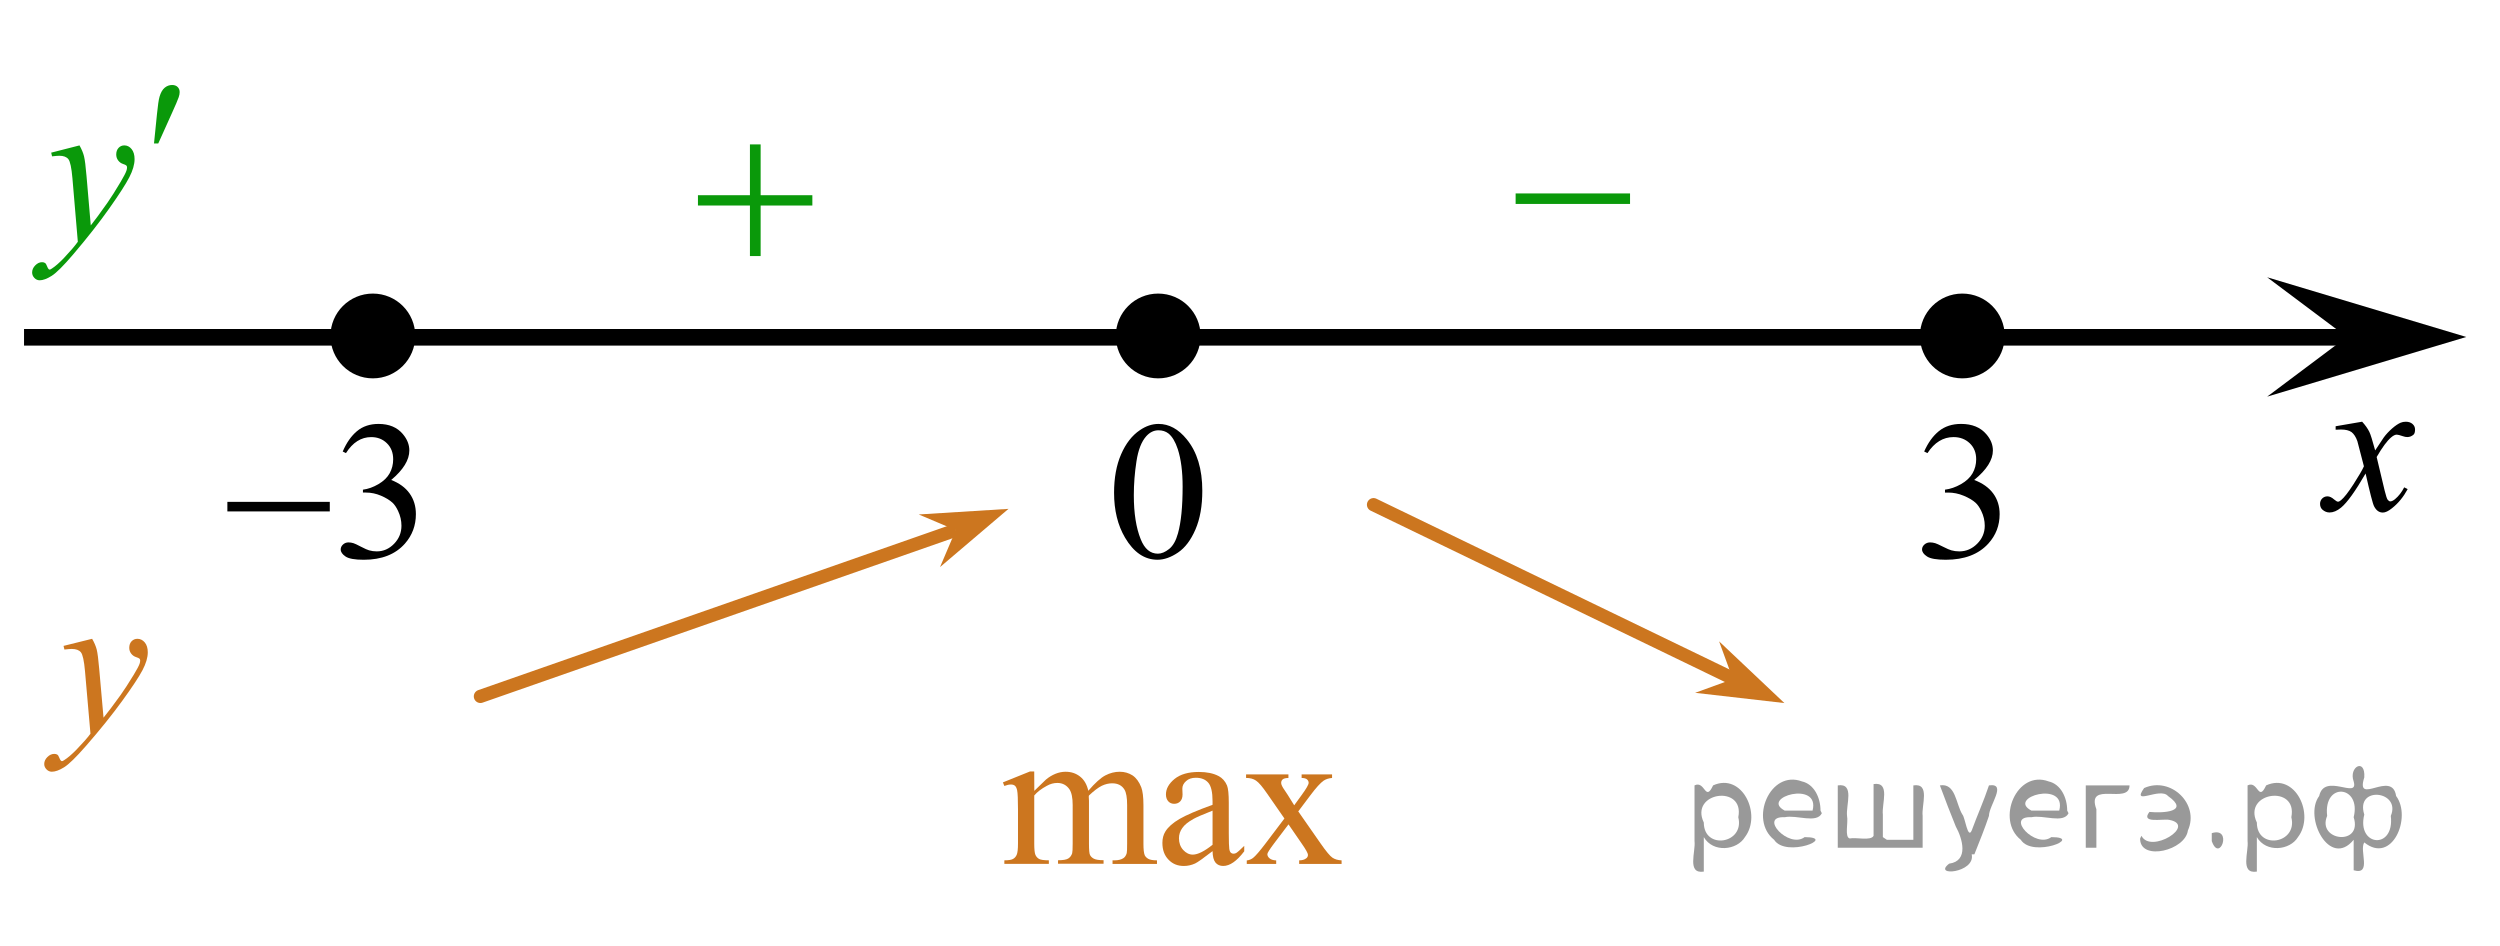 <?xml version="1.0" encoding="utf-8"?>
<!-- Generator: Adobe Illustrator 16.0.0, SVG Export Plug-In . SVG Version: 6.00 Build 0)  -->
<!DOCTYPE svg PUBLIC "-//W3C//DTD SVG 1.1//EN" "http://www.w3.org/Graphics/SVG/1.1/DTD/svg11.dtd">
<svg version="1.1" id="Слой_1" xmlns="http://www.w3.org/2000/svg" xmlns:xlink="http://www.w3.org/1999/xlink" x="0px" y="0px"
	 width="188.5px" height="71.334px" viewBox="6.333 2.281 188.5 71.334" enable-background="new 6.333 2.281 188.5 71.334"
	 xml:space="preserve">
<line fill="none" stroke="#000000" stroke-width="1.25" stroke-linejoin="round" stroke-miterlimit="8" x1="8.145" y1="27.712" x2="185.667" y2="27.712"/>
<g>
	<path d="M34.446,24.921c-1.484,0-2.691,1.205-2.691,2.691c0,1.484,1.204,2.693,2.691,2.693c1.486,0,2.693-1.206,2.693-2.693
		C37.14,26.129,35.937,24.921,34.446,24.921L34.446,24.921z"/>
	
		<path fill="none" stroke="#000000" stroke-width="1.009" stroke-linecap="round" stroke-linejoin="round" stroke-miterlimit="8" d="
		M34.446,24.921c-1.484,0-2.691,1.205-2.691,2.691c0,1.484,1.204,2.693,2.691,2.693c1.486,0,2.693-1.206,2.693-2.693
		C37.14,26.129,35.937,24.921,34.446,24.921L34.446,24.921z"/>
</g>
<polygon points="183.281,27.688 177.277,23.188 192.289,27.688 177.277,32.188 "/>
<g>
	<g>
		<g>
			<g>
				<g>
					<g>
						<g>
							<defs>
								<rect id="SVGID_1_" x="178.6" y="31.144" width="12.361" height="13.733"/>
							</defs>
							<clipPath id="SVGID_2_">
								<use xlink:href="#SVGID_1_"  overflow="visible"/>
							</clipPath>
							<g clip-path="url(#SVGID_2_)">
								<path d="M184.438,34.077c0.236,0.258,0.422,0.516,0.545,0.771c0.09,0.176,0.23,0.641,0.438,1.393l0.646-0.973
									c0.172-0.236,0.381-0.461,0.627-0.677c0.246-0.215,0.461-0.358,0.646-0.438c0.116-0.049,0.248-0.074,0.394-0.074
									c0.213,0,0.381,0.06,0.506,0.172c0.125,0.111,0.188,0.25,0.188,0.41c0,0.188-0.036,0.314-0.108,0.387
									c-0.139,0.123-0.295,0.187-0.476,0.187c-0.104,0-0.213-0.021-0.332-0.064c-0.229-0.08-0.385-0.119-0.465-0.119
									c-0.116,0-0.258,0.066-0.42,0.207c-0.31,0.257-0.668,0.75-1.094,1.48l0.604,2.536c0.096,0.394,0.172,0.621,0.235,0.697
									c0.063,0.075,0.129,0.114,0.188,0.114c0.104,0,0.228-0.062,0.36-0.17c0.271-0.229,0.502-0.521,0.69-0.89l0.26,0.136
									c-0.313,0.58-0.702,1.063-1.184,1.442c-0.271,0.218-0.498,0.324-0.688,0.324c-0.274,0-0.494-0.154-0.655-0.466
									c-0.104-0.19-0.313-1.021-0.644-2.479c-0.771,1.33-1.384,2.188-1.849,2.572c-0.299,0.246-0.59,0.367-0.869,0.367
									c-0.194,0-0.375-0.07-0.539-0.215c-0.114-0.105-0.178-0.252-0.178-0.436c0-0.162,0.06-0.299,0.162-0.404
									c0.107-0.105,0.241-0.162,0.396-0.162c0.158,0,0.326,0.078,0.502,0.234c0.13,0.111,0.229,0.17,0.296,0.17
									c0.062,0,0.138-0.041,0.229-0.117c0.229-0.188,0.547-0.592,0.942-1.207c0.396-0.619,0.658-1.065,0.781-1.345
									c-0.31-1.192-0.472-1.828-0.494-1.896c-0.112-0.317-0.261-0.545-0.438-0.682c-0.187-0.133-0.449-0.195-0.808-0.195
									c-0.112,0-0.243,0.004-0.392,0.015V34.42L184.438,34.077z"/>
							</g>
						</g>
					</g>
				</g>
			</g>
		</g>
	</g>
</g>
<g>
	<g>
		<path fill="#0A990A" d="M12.326,13.245c0.165,0.292,0.279,0.565,0.342,0.819s0.126,0.754,0.189,1.499l0.32,3.715
			c0.291-0.362,0.713-0.937,1.266-1.722c0.267-0.382,0.596-0.903,0.988-1.563c0.238-0.403,0.384-0.685,0.437-0.846
			c0.029-0.081,0.044-0.164,0.044-0.249c0-0.056-0.018-0.101-0.051-0.136c-0.034-0.035-0.123-0.077-0.266-0.125
			c-0.144-0.048-0.262-0.136-0.356-0.264c-0.094-0.128-0.142-0.275-0.142-0.442c0-0.206,0.058-0.372,0.175-0.498
			c0.116-0.126,0.262-0.189,0.436-0.189c0.214,0,0.396,0.092,0.546,0.276s0.226,0.437,0.226,0.759c0,0.397-0.131,0.852-0.393,1.363
			c-0.262,0.511-0.767,1.295-1.513,2.352c-0.747,1.057-1.651,2.21-2.713,3.458c-0.732,0.861-1.275,1.403-1.63,1.627
			c-0.354,0.224-0.656,0.336-0.908,0.336c-0.15,0-0.283-0.059-0.396-0.177c-0.114-0.119-0.171-0.256-0.171-0.412
			c0-0.196,0.078-0.375,0.236-0.536c0.157-0.16,0.328-0.24,0.512-0.24c0.097,0,0.177,0.022,0.239,0.068
			c0.039,0.025,0.082,0.097,0.128,0.215s0.088,0.197,0.127,0.238c0.024,0.025,0.054,0.038,0.088,0.038
			c0.028,0,0.079-0.025,0.152-0.075c0.267-0.171,0.577-0.443,0.931-0.815c0.466-0.494,0.81-0.896,1.033-1.208l-0.407-4.787
			c-0.068-0.79-0.17-1.271-0.306-1.442c-0.136-0.171-0.364-0.257-0.684-0.257c-0.102,0-0.284,0.015-0.546,0.045l-0.065-0.279
			L12.326,13.245z"/>
	</g>
	<g>
		<path fill="#0A990A" d="M17.945,13.099l0.226-2.235c0.063-0.634,0.126-1.063,0.189-1.284c0.092-0.317,0.222-0.544,0.389-0.683
			s0.355-0.208,0.563-0.208c0.175,0,0.313,0.05,0.415,0.151c0.102,0.101,0.152,0.229,0.152,0.385c0,0.121-0.024,0.249-0.072,0.385
			c-0.063,0.191-0.243,0.612-0.538,1.261l-1.004,2.228H17.945z"/>
	</g>
</g>
<g>
	<g>
		<path fill="#CC761F" d="M13.279,50.446c0.166,0.287,0.281,0.557,0.346,0.809c0.063,0.25,0.127,0.742,0.19,1.477l0.324,3.661
			c0.294-0.356,0.721-0.923,1.279-1.696c0.27-0.377,0.603-0.891,1-1.541c0.24-0.396,0.388-0.674,0.441-0.832
			c0.029-0.08,0.044-0.162,0.044-0.246c0-0.055-0.018-0.1-0.052-0.135c-0.034-0.033-0.124-0.074-0.269-0.122
			s-0.265-0.135-0.36-0.261c-0.095-0.127-0.143-0.271-0.143-0.436c0-0.203,0.059-0.367,0.176-0.492
			c0.118-0.123,0.265-0.186,0.441-0.186c0.216,0,0.399,0.092,0.551,0.271c0.152,0.181,0.229,0.431,0.229,0.748
			c0,0.392-0.133,0.84-0.396,1.343c-0.265,0.504-0.774,1.276-1.53,2.317c-0.755,1.041-1.669,2.179-2.742,3.408
			c-0.74,0.848-1.29,1.383-1.647,1.604c-0.357,0.221-0.664,0.331-0.919,0.331c-0.152,0-0.286-0.059-0.401-0.176
			c-0.115-0.117-0.173-0.252-0.173-0.405c0-0.193,0.08-0.369,0.239-0.528c0.159-0.158,0.332-0.236,0.519-0.236
			c0.098,0,0.179,0.021,0.242,0.065c0.04,0.024,0.083,0.097,0.129,0.212c0.047,0.117,0.09,0.195,0.129,0.234
			c0.024,0.025,0.054,0.037,0.088,0.037c0.029,0,0.081-0.024,0.154-0.074c0.27-0.169,0.584-0.438,0.941-0.805
			c0.471-0.485,0.819-0.883,1.045-1.189l-0.412-4.719c-0.068-0.777-0.172-1.252-0.309-1.42c-0.138-0.17-0.368-0.254-0.691-0.254
			c-0.104,0-0.287,0.016-0.552,0.045l-0.066-0.275L13.279,50.446z"/>
	</g>
</g>
<path fill="none" stroke="#000000" stroke-width="1.25" stroke-linejoin="round" stroke-miterlimit="8" d="M6.333,2.281"/>
<path fill="none" stroke="#000000" stroke-width="1.25" stroke-linejoin="round" stroke-miterlimit="8" d="M194.833,73.616"/>
<g>
	<path d="M154.292,24.921c-1.485,0-2.692,1.205-2.692,2.691c0,1.484,1.205,2.693,2.692,2.693c1.485,0,2.692-1.206,2.692-2.693
		C156.984,26.129,155.782,24.921,154.292,24.921L154.292,24.921z"/>
	
		<path fill="none" stroke="#000000" stroke-width="1.009" stroke-linecap="round" stroke-linejoin="round" stroke-miterlimit="8" d="
		M154.292,24.921c-1.485,0-2.692,1.205-2.692,2.691c0,1.484,1.205,2.693,2.692,2.693c1.485,0,2.692-1.206,2.692-2.693
		C156.984,26.129,155.782,24.921,154.292,24.921L154.292,24.921z"/>
</g>
<g>
	<path d="M93.66,24.921c-1.484,0-2.691,1.205-2.691,2.691c0,1.484,1.204,2.693,2.691,2.693c1.486,0,2.693-1.206,2.693-2.693
		C96.354,26.129,95.15,24.921,93.66,24.921L93.66,24.921z"/>
	
		<path fill="none" stroke="#000000" stroke-width="1.009" stroke-linecap="round" stroke-linejoin="round" stroke-miterlimit="8" d="
		M93.66,24.921c-1.484,0-2.691,1.205-2.691,2.691c0,1.484,1.204,2.693,2.691,2.693c1.486,0,2.693-1.206,2.693-2.693
		C96.354,26.129,95.15,24.921,93.66,24.921L93.66,24.921z"/>
</g>
<g>
	<g>
		<path d="M90.334,39.438c0-1.125,0.177-2.094,0.531-2.904c0.354-0.814,0.823-1.417,1.411-1.815c0.455-0.315,0.926-0.474,1.41-0.474
			c0.789,0,1.499,0.386,2.125,1.157c0.783,0.955,1.176,2.249,1.176,3.884c0,1.146-0.172,2.116-0.516,2.916
			c-0.346,0.801-0.783,1.381-1.316,1.742c-0.534,0.361-1.049,0.542-1.544,0.542c-0.981,0-1.798-0.556-2.45-1.666
			C90.611,41.885,90.334,40.758,90.334,39.438z M91.823,39.62c0,1.358,0.174,2.467,0.522,3.324c0.289,0.723,0.719,1.084,1.291,1.084
			c0.271,0,0.555-0.117,0.85-0.354c0.293-0.234,0.516-0.629,0.667-1.182c0.234-0.834,0.35-2.011,0.35-3.527
			c0-1.125-0.121-2.063-0.363-2.814c-0.184-0.558-0.417-0.953-0.706-1.186c-0.207-0.16-0.457-0.24-0.752-0.24
			c-0.344,0-0.648,0.147-0.918,0.443c-0.363,0.402-0.611,1.036-0.742,1.898C91.888,37.93,91.823,38.782,91.823,39.62z"/>
	</g>
</g>
<g>
	<g>
		<g>
			<g>
				<g>
					<g>
						<g>
							<g>
								<g>
									<g>
										<g>
											<g>
												<g>
													<g>
														<defs>
															<rect id="SVGID_3_" x="55.837" y="9.644" width="15.301" height="14.928"/>
														</defs>
														<clipPath id="SVGID_4_">
															<use xlink:href="#SVGID_3_"  overflow="visible"/>
														</clipPath>
														<g clip-path="url(#SVGID_4_)">
															<path fill="#0A990A" d="M62.878,13.169h0.807V17h3.9v0.778h-3.9v3.81h-0.807v-3.811h-3.92V17h3.92V13.169z"/>
														</g>
													</g>
												</g>
											</g>
										</g>
									</g>
								</g>
							</g>
						</g>
					</g>
				</g>
			</g>
		</g>
	</g>
</g>
<g>
	
		<line fill="none" stroke="#CC761F" stroke-linecap="round" stroke-linejoin="round" stroke-miterlimit="8" x1="77.935" y1="42.413" x2="42.557" y2="54.788"/>
	<polygon fill="#CC761F" points="75.605,41.071 82.373,40.649 77.212,45.038 78.396,42.254 	"/>
</g>
<g>
	<g>
		<g>
			<g>
				<g>
					<g>
						<g>
							<g>
								<g>
									<g>
										<defs>
											<rect id="SVGID_5_" x="79.289" y="56.446" width="31.734" height="15.111"/>
										</defs>
										<clipPath id="SVGID_6_">
											<use xlink:href="#SVGID_5_"  overflow="visible"/>
										</clipPath>
										<g clip-path="url(#SVGID_6_)">
											<path fill="#CC761F" d="M84.32,61.911c0.495-0.49,0.786-0.772,0.875-0.848c0.223-0.188,0.461-0.332,0.719-0.438
												c0.258-0.104,0.513-0.154,0.765-0.154c0.427,0,0.79,0.123,1.099,0.369c0.309,0.246,0.512,0.604,0.613,1.066
												c0.51-0.591,0.938-0.98,1.29-1.162c0.352-0.183,0.712-0.273,1.082-0.273c0.36,0,0.683,0.096,0.96,0.273
												c0.279,0.188,0.5,0.485,0.663,0.903c0.106,0.285,0.163,0.729,0.163,1.345v2.905c0,0.425,0.031,0.713,0.098,0.871
												c0.049,0.104,0.143,0.198,0.273,0.272c0.131,0.072,0.352,0.111,0.65,0.111v0.27h-3.351v-0.27h0.143
												c0.293,0,0.521-0.059,0.684-0.17c0.113-0.078,0.193-0.203,0.244-0.377c0.021-0.082,0.029-0.32,0.029-0.717v-2.906
												c0-0.553-0.066-0.938-0.201-1.164c-0.19-0.313-0.5-0.475-0.926-0.475c-0.265,0-0.523,0.063-0.789,0.189
												c-0.268,0.135-0.584,0.373-0.961,0.729l-0.017,0.082l0.017,0.313v3.229c0,0.465,0.024,0.75,0.077,0.859
												c0.054,0.112,0.147,0.209,0.293,0.285c0.146,0.075,0.39,0.112,0.731,0.112v0.267h-3.434v-0.263
												c0.375,0,0.637-0.045,0.774-0.133c0.141-0.089,0.238-0.224,0.293-0.397c0.023-0.084,0.037-0.324,0.037-0.729V62.98
												c0-0.551-0.082-0.94-0.245-1.188c-0.218-0.313-0.521-0.477-0.91-0.477c-0.27,0-0.531,0.068-0.793,0.217
												c-0.41,0.219-0.729,0.463-0.95,0.729v3.623c0,0.441,0.031,0.73,0.092,0.861c0.063,0.135,0.153,0.23,0.274,0.301
												c0.119,0.066,0.365,0.103,0.735,0.103v0.269h-3.355v-0.269c0.313,0,0.527-0.03,0.651-0.101
												c0.123-0.065,0.218-0.172,0.281-0.317s0.097-0.426,0.097-0.845v-2.581c0-0.744-0.021-1.226-0.065-1.438
												c-0.035-0.162-0.09-0.273-0.163-0.338c-0.073-0.064-0.176-0.096-0.305-0.096c-0.139,0-0.305,0.035-0.496,0.109
												l-0.11-0.269l2.046-0.825h0.317L84.32,61.911L84.32,61.911z"/>
											<path fill="#CC761F" d="M97.76,66.456c-0.693,0.537-1.133,0.846-1.313,0.93c-0.27,0.123-0.551,0.189-0.854,0.189
												c-0.471,0-0.855-0.158-1.158-0.48c-0.306-0.313-0.457-0.731-0.457-1.262c0-0.328,0.073-0.613,0.223-0.854
												c0.203-0.334,0.558-0.648,1.058-0.943c0.503-0.295,1.337-0.65,2.501-1.072v-0.271c0-0.678-0.105-1.142-0.32-1.392
												c-0.217-0.252-0.526-0.377-0.938-0.377c-0.313,0-0.562,0.084-0.739,0.252c-0.188,0.166-0.281,0.355-0.281,0.574
												l0.016,0.429c0,0.229-0.059,0.401-0.174,0.524c-0.115,0.121-0.271,0.185-0.455,0.185c-0.185,0-0.332-0.063-0.447-0.188
												c-0.116-0.129-0.176-0.305-0.176-0.521c0-0.423,0.219-0.813,0.65-1.166c0.438-0.354,1.045-0.527,1.83-0.527
												c0.604,0,1.099,0.103,1.479,0.304c0.293,0.149,0.509,0.393,0.646,0.717c0.088,0.211,0.133,0.646,0.133,1.299V65.1
												c0,0.645,0.015,1.037,0.037,1.188c0.022,0.146,0.063,0.238,0.123,0.291c0.058,0.051,0.119,0.07,0.193,0.07
												c0.079,0,0.146-0.02,0.207-0.053c0.104-0.063,0.307-0.242,0.604-0.537v0.41c-0.557,0.736-1.082,1.105-1.586,1.105
												c-0.242,0-0.438-0.084-0.578-0.25C97.839,67.145,97.768,66.86,97.76,66.456z M97.76,65.977v-2.574
												c-0.746,0.295-1.229,0.504-1.443,0.627c-0.393,0.221-0.67,0.439-0.838,0.684c-0.168,0.232-0.252,0.492-0.252,0.771
												c0,0.354,0.104,0.646,0.317,0.881c0.212,0.232,0.457,0.354,0.731,0.354C96.654,66.713,97.148,66.467,97.76,65.977z"/>
											<path fill="#CC761F" d="M100.288,60.67h3.192v0.271c-0.199,0-0.349,0.035-0.429,0.104
												c-0.081,0.066-0.118,0.16-0.118,0.271c0,0.117,0.086,0.303,0.26,0.545c0.057,0.08,0.137,0.203,0.244,0.369l0.479,0.771
												l0.56-0.771c0.354-0.484,0.53-0.793,0.53-0.922c0-0.104-0.043-0.188-0.127-0.264c-0.084-0.068-0.223-0.105-0.403-0.105
												v-0.271h2.295v0.271c-0.242,0.02-0.451,0.082-0.629,0.199c-0.242,0.168-0.574,0.529-0.994,1.092l-0.926,1.23l1.688,2.422
												c0.416,0.596,0.713,0.953,0.893,1.07c0.18,0.119,0.406,0.188,0.686,0.2v0.271h-3.198v-0.271
												c0.226,0,0.396-0.053,0.521-0.146c0.094-0.064,0.142-0.156,0.142-0.271s-0.154-0.397-0.476-0.856l-0.992-1.441
												l-1.09,1.441c-0.336,0.449-0.504,0.717-0.504,0.801c0,0.115,0.055,0.227,0.166,0.318c0.109,0.096,0.275,0.147,0.5,0.158
												v0.266h-2.218v-0.264c0.181-0.021,0.334-0.086,0.47-0.187c0.188-0.146,0.504-0.511,0.946-1.095l1.423-1.881l-1.289-1.856
												c-0.363-0.531-0.647-0.865-0.852-1c-0.198-0.138-0.448-0.203-0.752-0.203L100.288,60.67L100.288,60.67z"/>
										</g>
									</g>
								</g>
							</g>
						</g>
					</g>
				</g>
			</g>
		</g>
	</g>
</g>
<g>
	<g>
		<g>
			<g>
				<g>
					<g>
						<g>
							<g>
								<g>
									<g>
										<g>
											<g>
												<g>
													<g>
														<defs>
															<rect id="SVGID_7_" x="117.477" y="12.538" width="15.306" height="11.927"/>
														</defs>
														<clipPath id="SVGID_8_">
															<use xlink:href="#SVGID_7_"  overflow="visible"/>
														</clipPath>
														<g clip-path="url(#SVGID_8_)">
															<path fill="#0A990A" d="M120.611,16.866h8.627v0.792h-8.627V16.866z"/>
														</g>
													</g>
												</g>
											</g>
										</g>
									</g>
								</g>
							</g>
						</g>
					</g>
				</g>
			</g>
		</g>
	</g>
</g>
<line fill="none" stroke="#CC761F" stroke-linecap="round" stroke-linejoin="round" stroke-miterlimit="8" x1="109.898" y1="40.336" x2="137.029" y2="53.456"/>
<polygon fill="#CC761F" points="136.992,53.485 135.953,50.639 140.876,55.292 134.145,54.52 "/>
<g>
	<g>
		<path d="M32.175,36.325c0.284-0.664,0.644-1.177,1.077-1.538s0.975-0.542,1.621-0.542c0.8,0,1.412,0.257,1.839,0.771
			c0.323,0.384,0.485,0.793,0.485,1.229c0,0.718-0.456,1.459-1.368,2.226c0.613,0.237,1.076,0.577,1.391,1.019
			c0.313,0.44,0.471,0.96,0.471,1.556c0,0.854-0.275,1.593-0.824,2.219c-0.716,0.814-1.753,1.222-3.11,1.222
			c-0.672,0-1.129-0.082-1.371-0.247c-0.243-0.165-0.364-0.342-0.364-0.531c0-0.141,0.058-0.264,0.173-0.371
			c0.115-0.106,0.254-0.16,0.415-0.16c0.123,0,0.248,0.02,0.375,0.059c0.084,0.024,0.272,0.112,0.566,0.266
			c0.294,0.152,0.498,0.243,0.61,0.272c0.182,0.054,0.375,0.08,0.581,0.08c0.5,0,0.935-0.191,1.306-0.574
			c0.37-0.383,0.555-0.837,0.555-1.36c0-0.383-0.086-0.757-0.257-1.12c-0.128-0.271-0.268-0.478-0.42-0.618
			c-0.211-0.193-0.5-0.369-0.867-0.527c-0.368-0.157-0.743-0.236-1.125-0.236h-0.235v-0.218c0.387-0.049,0.775-0.187,1.165-0.415
			c0.39-0.228,0.673-0.502,0.85-0.821c0.177-0.32,0.265-0.672,0.265-1.055c0-0.5-0.158-0.903-0.475-1.211
			c-0.315-0.309-0.709-0.462-1.18-0.462c-0.76,0-1.396,0.402-1.905,1.207L32.175,36.325z"/>
	</g>
	<g>
		<path d="M23.477,40.121h7.722v0.721h-7.722V40.121z"/>
	</g>
</g>
<g>
	<g>
		<path d="M151.416,36.324c0.293-0.664,0.664-1.177,1.111-1.538s1.006-0.542,1.674-0.542c0.824,0,1.456,0.258,1.896,0.771
			c0.334,0.383,0.5,0.793,0.5,1.229c0,0.718-0.47,1.46-1.411,2.226c0.633,0.238,1.11,0.577,1.435,1.019
			c0.323,0.441,0.485,0.96,0.485,1.557c0,0.854-0.283,1.593-0.85,2.218c-0.738,0.814-1.809,1.222-3.21,1.222
			c-0.693,0-1.164-0.082-1.414-0.247c-0.251-0.164-0.376-0.342-0.376-0.53c0-0.141,0.06-0.265,0.179-0.371
			c0.118-0.106,0.262-0.16,0.428-0.16c0.127,0,0.256,0.02,0.387,0.059c0.086,0.023,0.281,0.112,0.585,0.265
			c0.304,0.153,0.513,0.244,0.63,0.273c0.188,0.053,0.387,0.08,0.6,0.08c0.516,0,0.964-0.192,1.347-0.575
			c0.382-0.383,0.572-0.836,0.572-1.359c0-0.384-0.089-0.757-0.266-1.12c-0.132-0.271-0.275-0.478-0.433-0.618
			c-0.217-0.194-0.516-0.37-0.895-0.527c-0.38-0.158-0.767-0.236-1.161-0.236h-0.243v-0.219c0.4-0.048,0.801-0.187,1.203-0.414
			c0.402-0.229,0.694-0.502,0.876-0.822s0.273-0.672,0.273-1.055c0-0.499-0.163-0.902-0.489-1.211
			c-0.326-0.308-0.732-0.462-1.219-0.462c-0.783,0-1.438,0.402-1.965,1.208L151.416,36.324z"/>
	</g>
</g>
<g style="stroke:none;fill:#000;fill-opacity:0.4" > <path d="m 134.8,65.5 c 0,0.8 0,1.6 0,2.5 -1.3,0.2 -0.6,-1.5 -0.7,-2.3 0,-1.4 0,-2.8 0,-4.2 0.8,-0.4 0.8,1.3 1.4,0.0 2.2,-1.0 3.7,2.2 2.4,3.9 -0.6,1.0 -2.4,1.2 -3.1,0.0 z m 2.6,-1.6 c 0.5,-2.5 -3.7,-1.9 -2.6,0.4 0.0,2.1 3.1,1.6 2.6,-0.4 z" /> <path d="m 143.7,63.6 c -0.4,0.8 -1.9,0.1 -2.8,0.3 -2.0,-0.1 0.3,2.4 1.5,1.5 2.5,0.0 -1.4,1.6 -2.3,0.2 -1.9,-1.5 -0.3,-5.3 2.1,-4.4 0.9,0.2 1.4,1.2 1.4,2.2 z m -0.7,-0.2 c 0.6,-2.3 -4.0,-1.0 -2.1,0.0 0.7,0 1.4,-0.0 2.1,-0.0 z" /> <path d="m 148.6,65.6 c 0.6,0 1.3,0 2.0,0 0,-1.3 0,-2.7 0,-4.1 1.3,-0.2 0.6,1.5 0.7,2.3 0,0.8 0,1.6 0,2.4 -2.1,0 -4.2,0 -6.4,0 0,-1.5 0,-3.1 0,-4.7 1.3,-0.2 0.6,1.5 0.7,2.3 0.1,0.5 -0.2,1.6 0.2,1.7 0.5,-0.1 1.6,0.2 1.8,-0.2 0,-1.3 0,-2.6 0,-3.9 1.3,-0.2 0.6,1.5 0.7,2.3 0,0.5 0,1.1 0,1.7 z" /> <path d="m 155.0,66.7 c 0.3,1.4 -3.0,1.7 -1.7,0.7 1.5,-0.2 1.0,-1.9 0.5,-2.8 -0.4,-1.0 -0.8,-2.0 -1.2,-3.1 1.2,-0.2 1.2,1.4 1.7,2.2 0.2,0.2 0.4,1.9 0.7,1.2 0.4,-1.1 0.9,-2.2 1.3,-3.4 1.4,-0.2 0.0,1.5 -0.0,2.3 -0.3,0.9 -0.7,1.9 -1.1,2.9 z" /> <path d="m 162.3,63.6 c -0.4,0.8 -1.9,0.1 -2.8,0.3 -2.0,-0.1 0.3,2.4 1.5,1.5 2.5,0.0 -1.4,1.6 -2.3,0.2 -1.9,-1.5 -0.3,-5.3 2.1,-4.4 0.9,0.2 1.4,1.2 1.4,2.2 z m -0.7,-0.2 c 0.6,-2.3 -4.0,-1.0 -2.1,0.0 0.7,0 1.4,-0.0 2.1,-0.0 z" /> <path d="m 163.6,66.2 c 0,-1.5 0,-3.1 0,-4.7 1.1,0 2.2,0 3.3,0 0.0,1.5 -3.3,-0.4 -2.5,1.8 0,0.9 0,1.9 0,2.9 -0.2,0 -0.5,0 -0.7,0 z" /> <path d="m 167.8,65.3 c 0.7,1.4 4.2,-0.8 2.1,-1.2 -0.5,-0.1 -2.2,0.3 -1.5,-0.6 1.0,0.1 3.1,0.0 1.4,-1.2 -0.6,-0.7 -2.8,0.8 -1.8,-0.6 2.0,-0.9 4.2,1.2 3.3,3.2 -0.2,1.5 -3.5,2.3 -3.6,0.7 l 0,-0.1 0,-0.0 0,0 z" /> <path d="m 173.1,65.1 c 1.6,-0.5 0.6,2.3 -0.0,0.6 -0.0,-0.2 0.0,-0.4 0.0,-0.6 z" /> <path d="m 176.5,65.5 c 0,0.8 0,1.6 0,2.5 -1.3,0.2 -0.6,-1.5 -0.7,-2.3 0,-1.4 0,-2.8 0,-4.2 0.8,-0.4 0.8,1.3 1.4,0.0 2.2,-1.0 3.7,2.2 2.4,3.9 -0.6,1.0 -2.4,1.2 -3.1,0.0 z m 2.6,-1.6 c 0.5,-2.5 -3.7,-1.9 -2.6,0.4 0.0,2.1 3.1,1.6 2.6,-0.4 z" /> <path d="m 181.8,63.8 c -0.8,1.9 2.7,2.3 2.0,0.1 0.6,-2.4 -2.3,-2.7 -2.0,-0.1 z m 2.0,4.2 c 0,-0.8 0,-1.6 0,-2.4 -1.8,2.2 -3.8,-1.7 -2.6,-3.3 0.4,-1.8 3.0,0.3 2.6,-1.1 -0.4,-1.1 0.9,-1.8 0.8,-0.3 -0.7,2.2 2.1,-0.6 2.4,1.4 1.2,1.6 -0.3,5.2 -2.4,3.5 -0.4,0.6 0.6,2.5 -0.8,2.1 z m 2.8,-4.2 c 0.8,-1.9 -2.7,-2.3 -2.0,-0.1 -0.6,2.4 2.3,2.7 2.0,0.1 z" /> </g></svg>

<!--File created and owned by https://sdamgia.ru. Copying is prohibited. All rights reserved.-->
